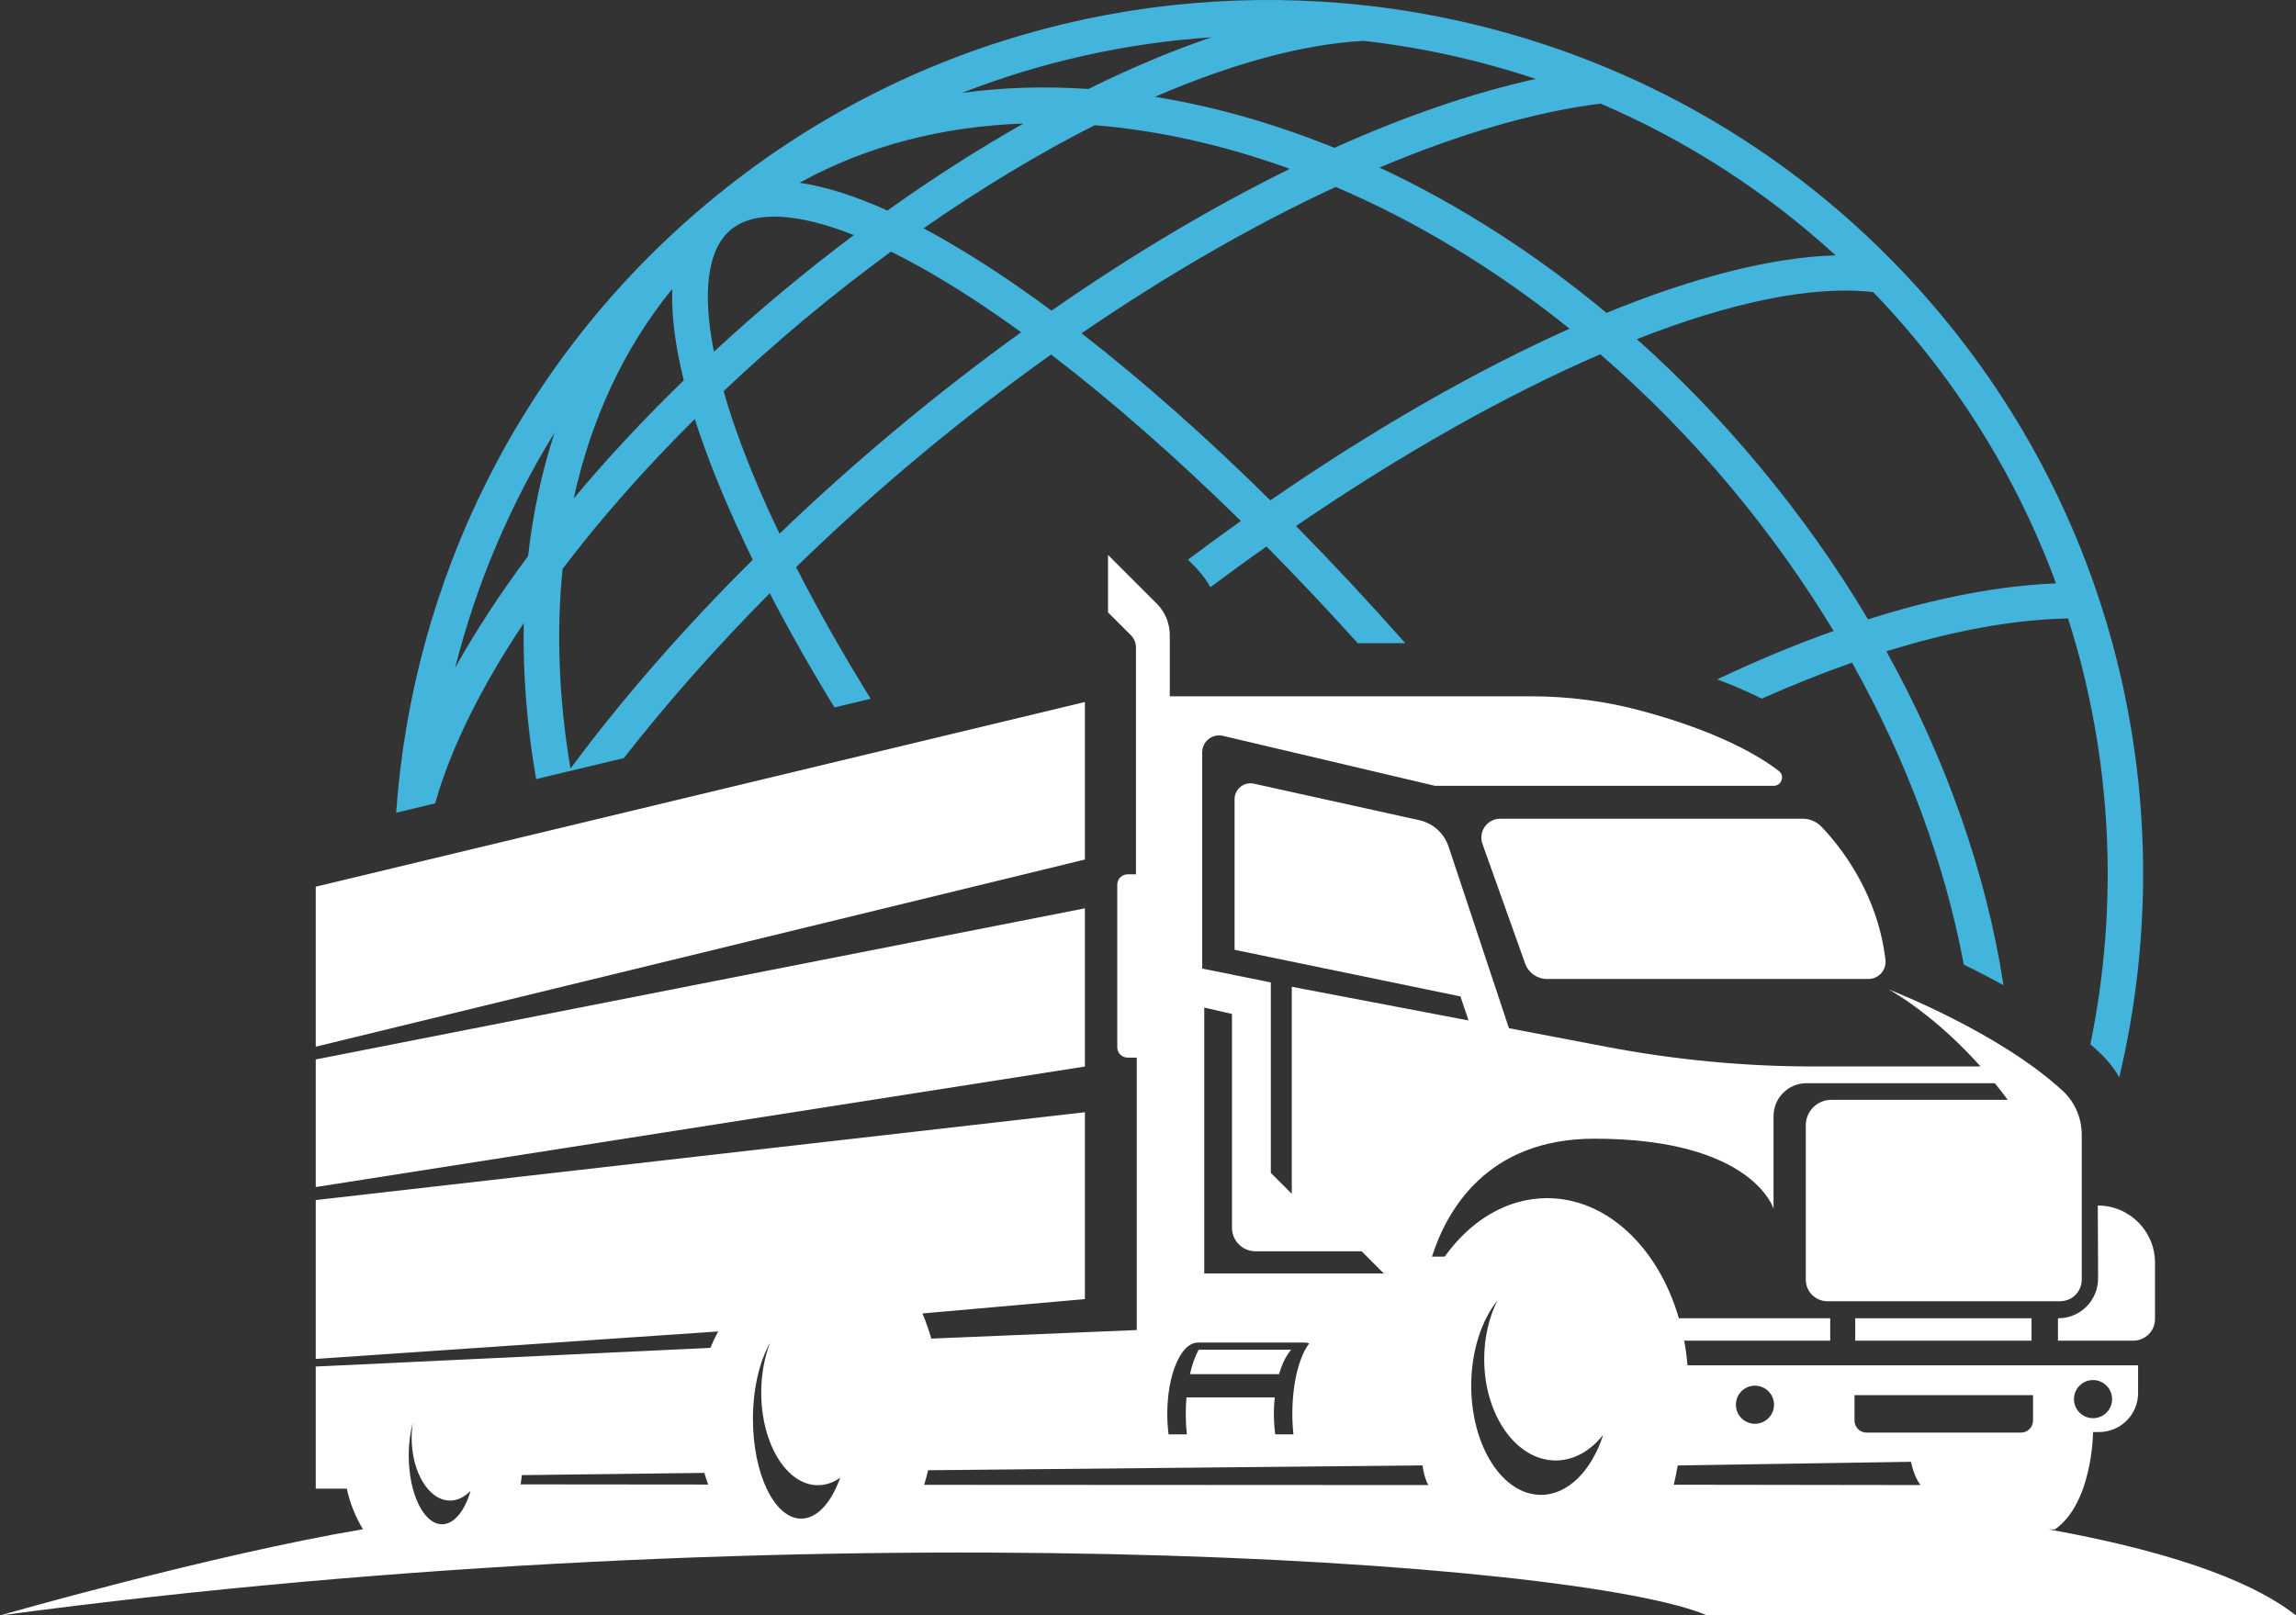 <?xml version="1.0" encoding="UTF-8" standalone="yes"?>
<svg version="1.1" id="Layer_1" xmlns:x="&amp;ns_extend;" xmlns:i="&amp;ns_ai;" xmlns:graph="&amp;ns_graphs;" xmlns="http://www.w3.org/2000/svg" xmlns:xlink="http://www.w3.org/1999/xlink" x="0px" y="0px" viewBox="0 0 315 221.694" style="enable-background:new 0 0 315 221.694;" xml:space="preserve">
      <rect x="0" y="0" width="315" height="221.694" fill="#333333" stroke="none"/>
      <style type="text/css">.st0{fill:#43B5DD;}	.st1{fill:#052E4C;}</style>
    <g id="color_index_1" fill="#43B5DD">
              <path d="M266.229,43.104C249.082,22.542,226.466,9.18,202.24,3.353&#x9;&#x9;c-4.871-1.167-10.118-2.103-15.033-2.625&#x9;&#x9;c-31.341-3.451-63.989,5.329-90.057,27.07&#x9;&#x9;c-26.073,21.741-40.571,52.28-42.801,83.731v0.006l5.353-1.288&#x9;&#x9;c2.133-7.577,6.319-15.999,12.153-24.73c-0.055,3.056,0.018,6.167,0.237,9.339&#x9;&#x9;c0.273,4.01,0.766,8.039,1.458,12.068l12.043-2.892&#x9;&#x9;c5.894-7.553,12.62-15.166,20.009-22.616c2.637,5.074,5.608,10.318,8.884,15.671&#x9;&#x9;l4.964-1.191c-3.834-6.198-7.261-12.25-10.232-18.065&#x9;&#x9;c5.353-5.207,11.016-10.324,16.935-15.258c5.918-4.934,11.964-9.588,18.053-13.921&#x9;&#x9;c8.391,6.423,17.178,14.14,26.037,22.847c-2.412,1.72-4.837,3.488-7.261,5.305&#x9;&#x9;c1.163,1.115,2.335,2.379,3.081,3.786c2.564-1.92,5.128-3.786,7.693-5.59&#x9;&#x9;c4.174,4.223,8.361,8.653,12.517,13.265h6.526&#x9;&#x9;c-4.964-5.614-9.983-10.992-14.99-16.078&#x9;&#x9;c14.577-9.965,28.868-18.004,41.744-23.57&#x9;&#x9;c6.325,5.475,12.377,11.612,18.028,18.381c5.268,6.325,9.929,12.894,13.982,19.596&#x9;&#x9;c-5.201,1.847-10.536,4.065-15.968,6.635c2.339,0.881,4.363,1.774,6.113,2.649&#x9;&#x9;c4.211-1.871,8.349-3.524,12.383-4.94c7.638,13.629,12.766,27.732,15.337,41.44&#x9;&#x9;c1.677,0.82,3.53,1.768,5.444,2.832c-2.394-15.47-7.881-31.038-16.066-45.827&#x9;&#x9;c9.042-2.813,17.469-4.375,24.925-4.509c6.058,19.013,7.018,39.186,3.056,58.448&#x9;&#x9;c1.552,1.283,2.98,2.771,3.968,4.521&#x9;&#x9;C299.199,112.271,291.397,73.279,266.229,43.104z M187.122,5.608&#x9;&#x9;c8.046,0.915,15.898,2.67,23.576,5.226c-8.616,1.896-17.925,5.092-27.617,9.455&#x9;&#x9;c-5.098-2.066-10.263-3.773-15.464-5.098c-3.081-0.784-6.131-1.41-9.145-1.908&#x9;&#x9;C169.003,8.725,178.81,6.039,187.122,5.608z M166.189,5.121&#x9;&#x9;c-5.408,1.841-11.065,4.217-16.868,7.091c-5.979-0.407-11.776-0.225-17.342,0.541&#x9;&#x9;C143.033,8.427,154.578,5.899,166.189,5.121z M140.408,16.952&#x9;&#x9;c-6.167,3.5-12.432,7.498-18.66,11.94c-4.156-1.871-8.258-3.257-12.049-3.81&#x9;&#x9;C118.898,19.996,129.337,17.341,140.408,16.952z M100.262,31.529&#x9;&#x9;c3.208-2.674,9.12-2.333,16.88,0.729c-3.287,2.473-6.562,5.055-9.801,7.753&#x9;&#x9;c-3.239,2.704-6.374,5.463-9.394,8.258C96.324,40.084,97.053,34.209,100.262,31.529&#x9;&#x9;z M92.229,39.653c-0.14,3.834,0.486,8.118,1.58,12.541&#x9;&#x9;c-5.487,5.329-10.548,10.767-15.1,16.212&#x9;&#x9;C81.079,57.584,85.569,47.789,92.229,39.653z M72.451,76.317&#x9;&#x9;c-3.871,5.195-7.225,10.336-10.008,15.324&#x9;&#x9;c2.85-11.284,7.413-22.185,13.653-32.283&#x9;&#x9;C74.34,64.693,73.119,70.369,72.451,76.317z M78.266,105.477&#x9;&#x9;c-1.592-9.443-1.963-18.672-1.082-27.41&#x9;&#x9;c5.189-6.836,11.296-13.769,18.138-20.562c1.562,4.897,3.555,9.807,5.602,14.322&#x9;&#x9;c0.741,1.641,1.531,3.305,2.352,4.989C93.766,86.264,85.332,95.938,78.266,105.477&#x9;&#x9;z M123.036,58.842c-5.627,4.691-10.998,9.503-16.09,14.395&#x9;&#x9;c-0.553-1.148-1.088-2.291-1.598-3.415c-2.667-5.888-4.697-11.314-6.076-16.139&#x9;&#x9;c3.561-3.366,7.292-6.69,11.18-9.935c3.889-3.245,7.832-6.319,11.782-9.218&#x9;&#x9;c4.503,2.224,9.473,5.195,14.784,8.884c1.015,0.699,2.042,1.434,3.075,2.181&#x9;&#x9;C134.368,49.727,128.662,54.145,123.036,58.842z M139.788,39.416&#x9;&#x9;c-4.077-2.825-8.549-5.663-13.082-8.081c7.911-5.511,15.829-10.275,23.485-14.152&#x9;&#x9;c8.75,0.705,17.767,2.728,26.766,5.991&#x9;&#x9;c-10.652,5.238-21.68,11.794-32.69,19.456&#x9;&#x9;C142.759,41.518,141.264,40.443,139.788,39.416z M174.289,68.667&#x9;&#x9;c-8.792-8.683-17.524-16.418-25.909-22.926&#x9;&#x9;c11.752-8.051,23.582-14.85,34.872-20.088&#x9;&#x9;c10.986,4.691,21.85,11.223,32.089,19.456&#x9;&#x9;C202.544,50.833,188.568,58.824,174.289,68.667z M189.261,22.992&#x9;&#x9;c10.949-4.618,21.261-7.644,30.333-8.774&#x9;&#x9;c11.624,4.983,22.549,11.946,32.235,20.823&#x9;&#x9;c-8.78,0.261-19.511,3.014-31.427,7.899&#x9;&#x9;C210.631,34.798,200.138,28.078,189.261,22.992z M256.288,84.994&#x9;&#x9;c-4.345-7.292-9.351-14.364-14.978-21.109&#x9;&#x9;c-5.232-6.277-10.84-12.067-16.74-17.342c12.888-5.068,24.111-7.419,32.429-6.453&#x9;&#x9;c1.89,1.963,3.725,4.004,5.499,6.131c8.647,10.372,15.154,21.832,19.578,33.839&#x9;&#x9;C274.213,80.376,265.518,82.059,256.288,84.994z"/>
          </g>
    <g id="color_index_0" fill="#fff">
              <path d="M281.077,209.883l0.853-0.003c5.189-3.621,5.226-13.356,5.226-13.356&#x9;&#x9;h0.832c2.953,0,5.347-2.394,5.347-5.347v-3.804h-61.82&#x9;&#x9;c-0.097-1.154-0.243-2.285-0.45-3.391h20.033v-3.069h-20.763&#x9;&#x9;c-2.795-9.643-9.831-16.485-18.077-16.485c-5.536,0-10.524,3.087-14.054,8.027&#x9;&#x9;h-1.744c2.011-6.313,7.516-16.187,22.294-16.187c21.717,0,24.566,9.619,24.566,9.619&#x9;&#x9;v-12.712c0-2.497,2.023-4.521,4.521-4.521h25.841&#x9;&#x9;c0.59,0.727,1.179,1.483,1.767,2.279h-24.199&#x9;&#x9;c-1.936,0.004-3.509,1.565-3.506,3.506v21.17c0,1.641,1.325,2.965,2.959,2.965&#x9;&#x9;h31.943c1.635,0,2.959-1.325,2.959-2.965v-19.863c0-2.279-0.917-4.484-2.601-6.034&#x9;&#x9;c-8.659-7.996-23.442-13.751-23.898-13.927c0.217,0.12,0.423,0.244,0.638,0.365&#x9;&#x9;c1.69,1.001,6.614,4.203,11.98,10.208h-22.856c-9.54,0-19.061-0.905-28.437-2.692&#x9;&#x9;c-1.64-0.31-11.546-2.202-13.41-2.558l-8.288-24.937&#x9;&#x9;c-0.608-1.823-2.133-3.196-4.01-3.609l-22.695-5.013&#x9;&#x9;c-1.361-0.298-2.649,0.735-2.649,2.127v20.671l30.989,6.398l1.106,3.299&#x9;&#x9;l-24.25-4.624v28.413l-2.874-2.874v-26.134l-9.412-1.902V103.247&#x9;&#x9;c0-1.501,1.404-2.607,2.862-2.26l29.081,6.854h46.459&#x9;&#x9;c1.082,0,1.568-1.379,0.705-2.042c-2.71-2.078-8.276-5.384-18.709-8.215&#x9;&#x9;c-4.976-1.349-10.123-2.029-15.282-2.029h-49.564v-8.398&#x9;&#x9;c0-1.616-0.638-3.166-1.78-4.308l-6.696-6.696v7.887l3.141,3.141&#x9;&#x9;c0.444,0.444,0.693,1.045,0.693,1.671v31.135h-1.142&#x9;&#x9;c-0.784,0-1.422,0.638-1.422,1.428v22.306c0,0.79,0.638,1.422,1.422,1.422h1.252&#x9;&#x9;v37.387l-28.188,1.173c-0.395-1.355-0.82-2.509-1.215-3.451l22.288-1.969v-25.642&#x9;&#x9;L43.321,164.691v21.802l55.221-3.773c-0.401,0.717-0.76,1.47-1.082,2.254&#x9;&#x9;l-54.14,2.564v16.758h4.259c0.451,2.062,1.225,3.936,2.216,5.567&#x9;&#x9;C28.901,213.392,0,221.694,0,221.694c111.326-14.919,216.859-7.519,234.205,0H315&#x9;&#x9;C310,217.735,300.151,213.332,281.077,209.883z M287.156,189.391&#x9;&#x9;c1.44,0,2.613,1.173,2.613,2.619c0,1.446-1.173,2.613-2.613,2.613&#x9;&#x9;c-1.446,0-2.619-1.167-2.619-2.613C284.537,190.563,285.71,189.391,287.156,189.391z&#x9;&#x9; M254.429,191.457h24.494v3.488c0,0.917-0.747,1.659-1.659,1.659h-21.176&#x9;&#x9;c-0.911,0-1.659-0.741-1.659-1.659V191.457z M240.77,190.162&#x9;&#x9;c1.446,0,2.619,1.173,2.619,2.619c0,1.44-1.173,2.613-2.619,2.613&#x9;&#x9;c-1.446,0-2.613-1.173-2.613-2.613C238.157,191.335,239.323,190.162,240.77,190.162z&#x9;&#x9; M230.179,201.112l31.992-0.504c0.255,1.124,0.668,2.333,1.312,3.196l-33.851-0.049&#x9;&#x9;C229.838,202.898,230.021,202.011,230.179,201.112z M205.442,178.466&#x9;&#x9;c-1.142,2.272-1.817,5.049-1.817,8.051c0,7.68,4.393,13.909,9.807,13.909&#x9;&#x9;c2.503,0,4.782-1.325,6.514-3.512c-1.574,4.885-4.806,8.233-8.537,8.233&#x9;&#x9;c-5.28,0-9.564-6.708-9.564-14.978C201.845,185.429,203.249,181.212,205.442,178.466z&#x9;&#x9; M165.217,138.277l3.804,0.869v29.348c0,1.78,1.446,3.227,3.233,3.227h14.559&#x9;&#x9;l3.044,3.044h-24.639V138.277z M164.342,184.244h14.626&#x9;&#x9;c0.225,0,0.438,0.043,0.65,0.121c-1.373,1.78-2.315,5.438-2.315,9.667&#x9;&#x9;c0,0.972,0.055,1.914,0.146,2.813h-2.497c-0.213-1.59-0.244-3.461-0.061-5.074&#x9;&#x9;h-12.116c-0.137,1.626-0.121,3.468,0.055,5.074h-2.509&#x9;&#x9;c-0.116-0.893-0.176-1.835-0.176-2.813&#x9;&#x9;C160.143,188.631,162.027,184.244,164.342,184.244z M127.325,201.768l67.83-0.662&#x9;&#x9;c0.14,0.96,0.383,1.938,0.808,2.698l-69.172-0.036&#x9;&#x9;C126.991,203.117,127.174,202.449,127.325,201.768z M105.651,184.287&#x9;&#x9;c-0.766,1.969-1.215,4.302-1.215,6.811c0,7.024,3.482,12.724,7.772,12.724&#x9;&#x9;c1.088,0,2.115-0.365,3.056-1.021c-1.209,3.403-3.154,5.608-5.347,5.608&#x9;&#x9;c-3.658,0-6.617-6.113-6.617-13.672C103.3,190.545,104.211,186.796,105.651,184.287&#x9;&#x9;z M71.594,202.437l25.04-0.304c0.158,0.541,0.334,1.076,0.522,1.598&#x9;&#x9;l-25.733-0.024C71.497,203.287,71.551,202.868,71.594,202.437z M56.634,195.23&#x9;&#x9;c-0.097,0.662-0.158,1.349-0.158,2.06c0,4.77,2.364,8.64,5.274,8.64&#x9;&#x9;c1.039,0,1.999-0.498,2.813-1.343c-0.796,2.753-2.254,4.594-3.919,4.594&#x9;&#x9;c-2.522,0-4.569-4.223-4.569-9.436C56.075,198.11,56.282,196.573,56.634,195.23z"/>
        <path d="M203.385,115.813l5.859,16.422c0.452,1.268,1.653,2.114,2.999,2.114&#x9;&#x9;h44.094c1.401,0,2.499-1.221,2.338-2.612c-1.088-9.378-6.438-15.853-8.798-18.298&#x9;&#x9;c-0.67-0.694-1.589-1.083-2.554-1.083h-41.501&#x9;&#x9;C204.033,112.357,202.784,114.128,203.385,115.813z"/>
        <path d="M282.386,180.914h-0.042v3.069h10.336c1.647,0,2.977-1.331,2.977-2.971&#x9;&#x9;v-7.729c0-4.332-3.518-7.844-7.851-7.844l0.043,9.996&#x9;&#x9;C287.855,178.453,285.412,180.914,282.386,180.914z"/>
        <path d="M177.141,185.232H164.443c-0.482,0.887-0.886,2.029-1.186,3.349&#x9;&#x9;h12.227C175.897,187.148,176.47,185.993,177.141,185.232z"/>
        <polygon points="148.842,124.654 43.321,145.392 43.321,162.904 148.842,146.365 &#x9;"/>
        <polygon points="148.842,96.339 43.321,121.683 43.321,143.642 148.842,117.958 &#x9;"/>
        <rect x="254.532" y="180.914" width="24.184" height="3.069"/>
          </g>
  </svg>
